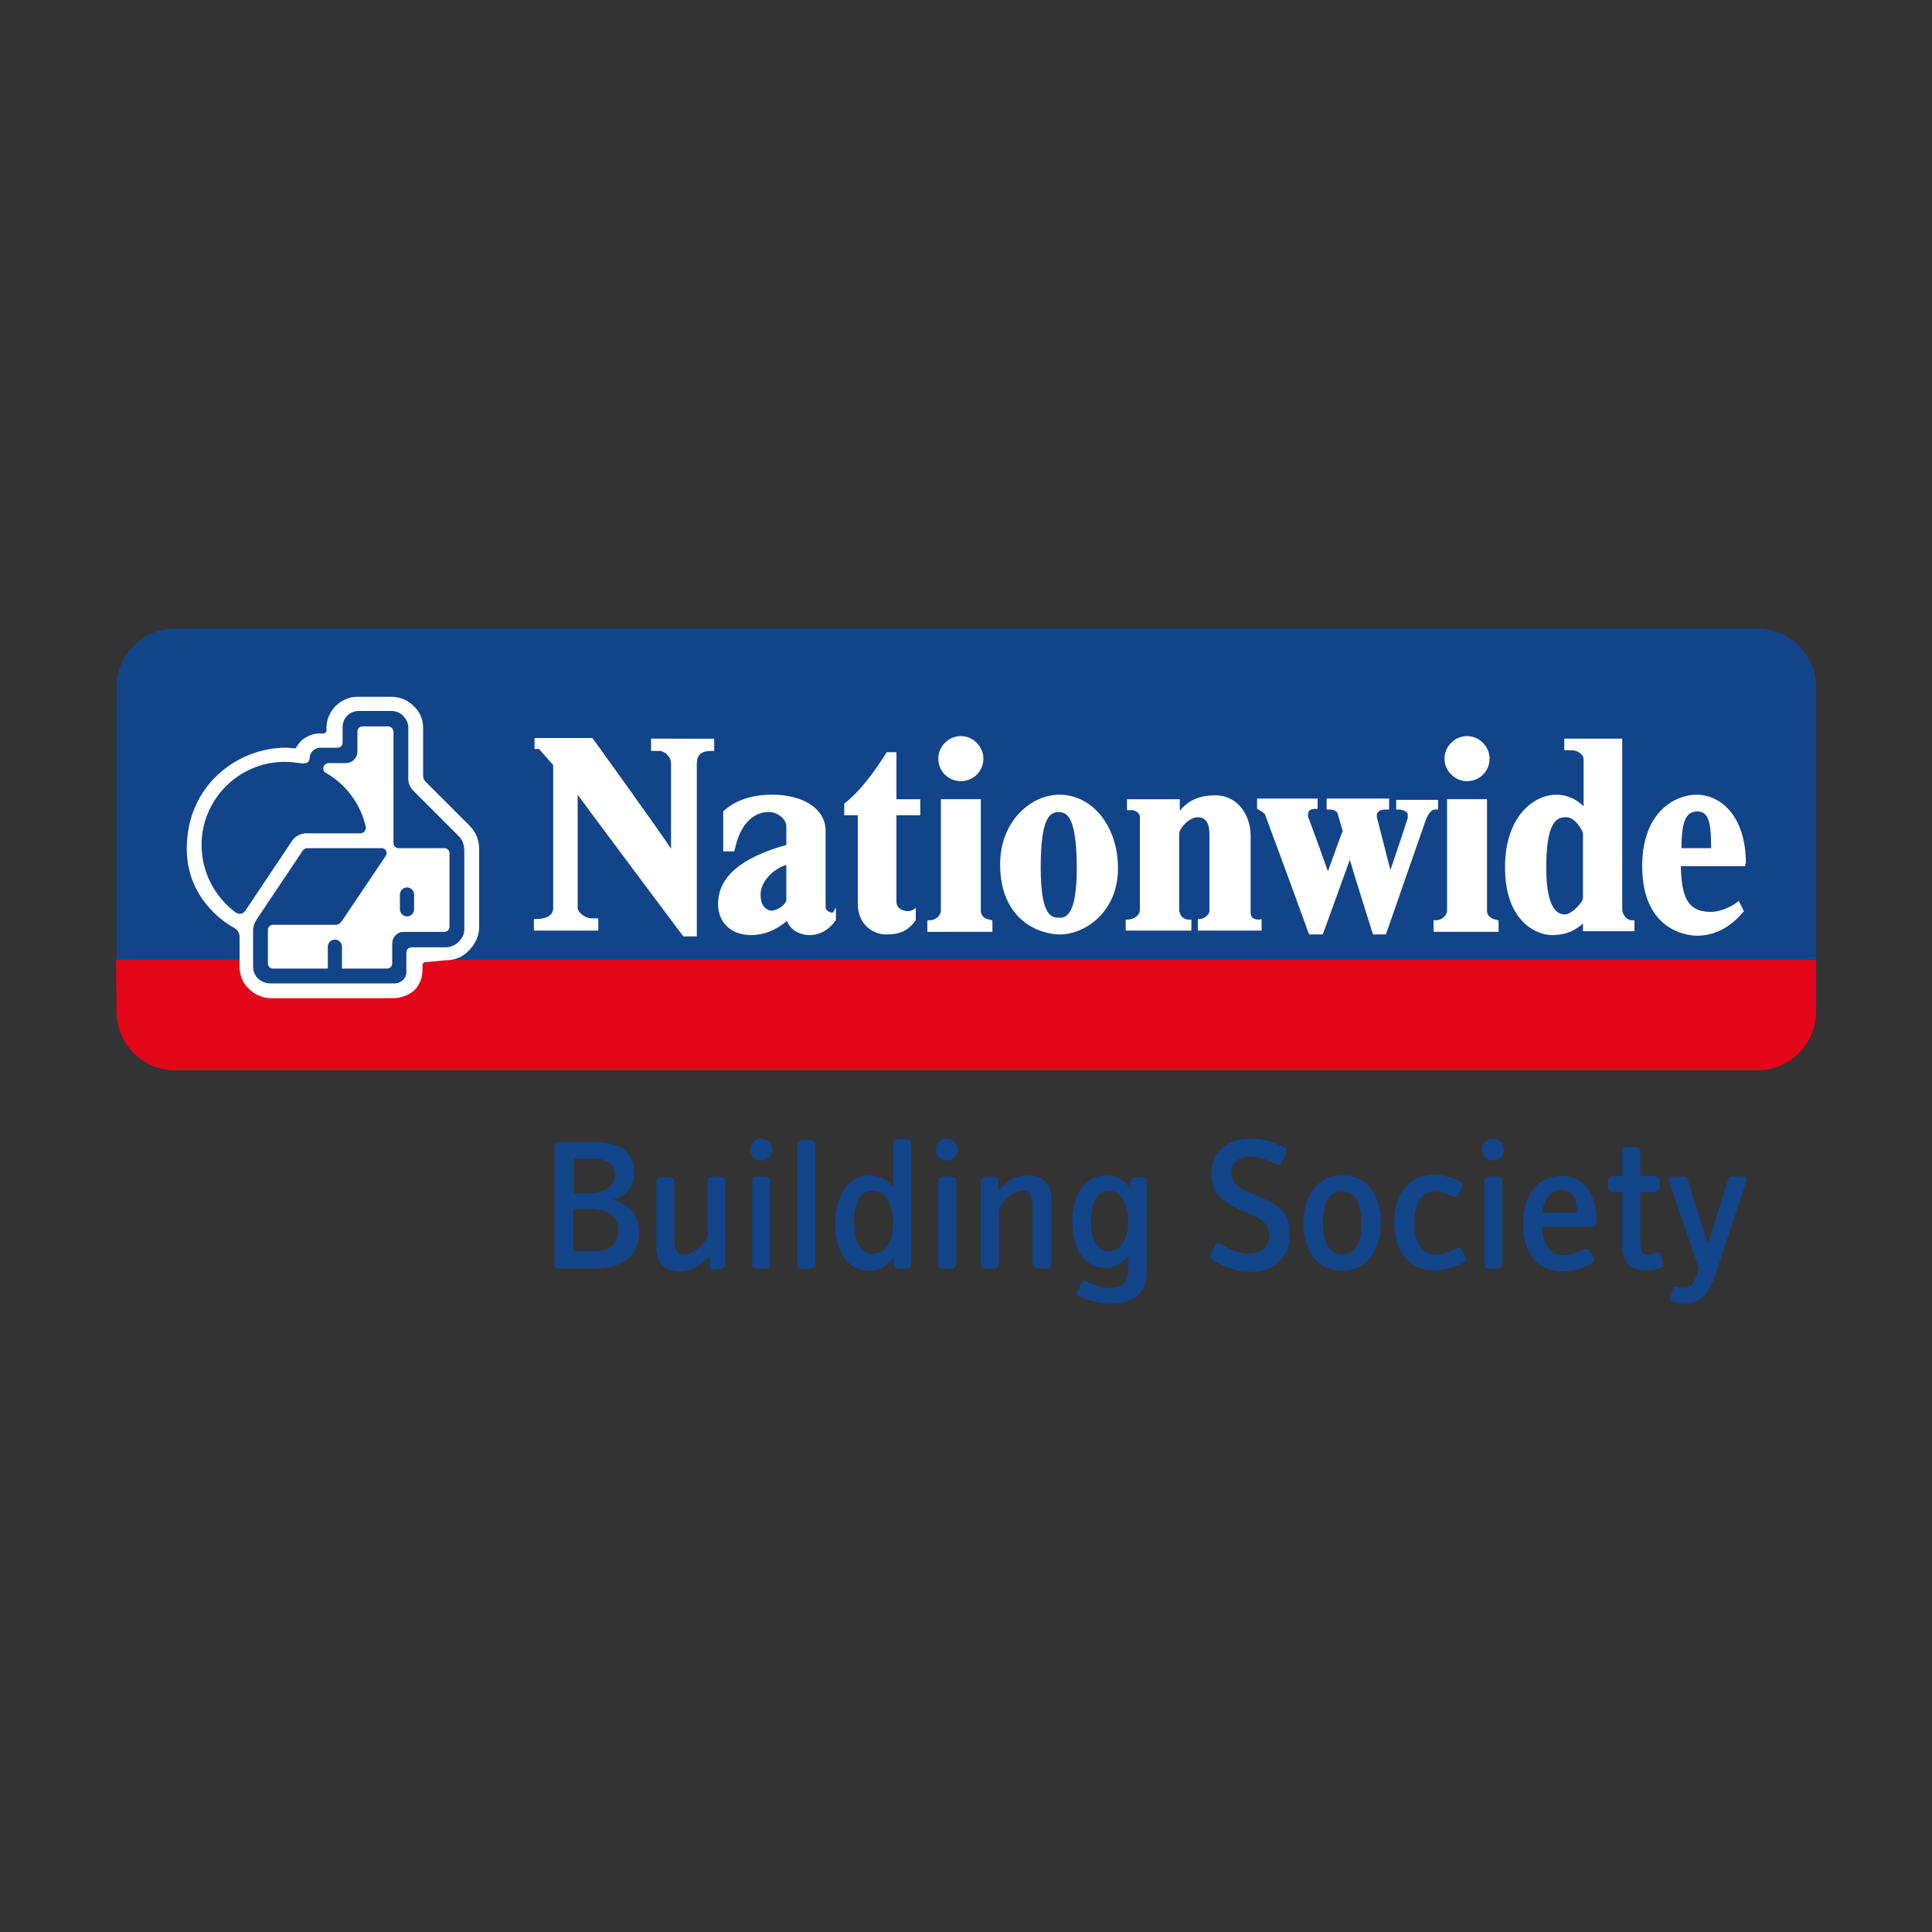<?xml version="1.0" encoding="utf-8"?>
<!-- Generator: Adobe Illustrator 26.5.3, SVG Export Plug-In . SVG Version: 6.00 Build 0)  -->
<svg version="1.1" id="Слой_1" xmlns="http://www.w3.org/2000/svg" xmlns:xlink="http://www.w3.org/1999/xlink" x="0px" y="0px"
	 viewBox="0 0 300 300" style="enable-background:new 0 0 300 300;" xml:space="preserve">
<rect x="0" y="0" width="300" height="300" fill="#333333" stroke="none"/>
<style type="text/css">
	.st0{fill:#12448A;}
	.st1{fill:#E30518;}
	.st2{fill:#FFFFFF;}
</style>
<path class="st0" d="M272.8,97.6H27.2c-5,0-9.1,4.1-9.1,9.1V149H282v-42.4C282,101.7,277.9,97.6,272.8,97.6"/>
<path class="st1" d="M18.1,157.1c0,5,4.1,9.1,9.1,9.1h245.7c5,0,9.1-4.1,9.1-9.1v-8.1H18L18.1,157.1L18.1,157.1z"/>
<path class="st2" d="M261.1,131.7c0-4.8,1-5.7,2.5-5.7c1.9,0,2.1,2.3,2.1,5.7H261.1z M271.1,134.1c0-7.4-3.9-10.7-7.7-10.7
	c-2.9,0-8.4,2.3-8.4,11.1c0,10.5,7.7,10.8,8.5,10.8c3.3,0,5.7-1.9,7.1-3.6l0.2-0.2l-0.8-1.6l-0.4,0.3c0,0-1.9,1.4-4,1.4
	c-3.7,0-4.5-2.6-4.6-7.1h10V134.1L271.1,134.1z M245.8,129.3v10.2c0,0.6-1.8,2.5-2.8,2.5c-2.4,0-2.9-3.9-2.9-7.2c0-7,1.5-7.9,3-7.9
	C244.6,126.8,245.7,129,245.8,129.3 M253.4,142.9c-0.8,0-1.5-0.9-1.5-1.7v-26.5h-0.4h-8.6v1.8h1.3c0.5,0,1.7,0.5,1.7,1.4v7.3
	c-0.8-0.8-2.2-1.8-4.3-1.8c-3.1,0-7.9,3-7.9,11.3c0,8.3,4.8,10.5,7.3,10.5c2.4,0,3.8-0.9,4.8-1.8v1.2h8v-1.7H253.4z M232.4,142.8
	c-0.5,0-1.5-0.4-1.5-1.4v-17.3h-0.4h-5.8v17.3c0,0.8-0.9,1.5-1.7,1.5h-0.4v1.8h10.1v-1.8H232.4L232.4,142.8z M216.8,124.1v1.6h0.4
	c0.4,0,1.1,0.2,1.3,0.5c0.1,0.1,0.1,0.3,0.1,0.4s0,0.2,0,0.4c-0.3,1-1.9,5.8-2.7,8.1c-0.6-2.3-1.9-7.5-2.1-8.2c0-0.1,0-0.2,0-0.3
	c0-0.2,0-0.4,0.2-0.5c0.2-0.3,0.7-0.4,1.3-0.4h0.4v-1.7h-9.7v1.7h0.4c0.4,0,1.1,0.1,1.3,0.6c0,0,0.7,2.5,0.8,2.7
	c-0.1,0.2-1.8,4.9-2.3,6.3c-0.7-2-2.4-6.7-2.9-8c-0.1-0.2-0.2-0.5-0.2-0.8c0-0.2,0.1-0.3,0.1-0.5c0.2-0.3,0.6-0.4,1-0.4h0.4V124H204
	h-8.8v1.6l0.2,0.1c0.2,0.1,0.7,0.4,1,0.7c0.2,0.5,4.2,11.3,6.8,18.5l0.1,0.2h2.1c0,0,3.6-9.9,4.2-11.6c0.5,1.8,3.6,11.6,3.6,11.6h2
	l6.1-17.5c0.5-1.4,1-1.9,1.6-1.9h0.4v-1.5H216.8z M195.6,142.8c-1.2,0-1.4-0.5-1.4-1.2v-11.8c0-3.1-1.9-6.3-5.5-6.3
	c-2.5,0-4.2,0.8-5.5,2.4v-1.8H175v1.7h0.9c0,0,1.1,0.2,1.1,1.1v14.3c0,1-0.9,1.5-1.8,1.6h-0.4v1.7H185v-1.7h-0.4
	c-0.9,0-1.5-0.7-1.5-1.6v-11.8c0-0.6,1.4-2.5,2.9-2.5c1.2,0,1.8,0.9,1.8,2.6v12c0,0.5-0.8,1.2-1.5,1.2H186v1.8h9.9v-1.8L195.6,142.8
	L195.6,142.8z M167.2,134.9c0,7.6-1.9,7.6-2.7,7.6c-1.1,0-2.9,0-2.9-7.8c0-7.9,1.5-8.6,2.8-8.6C165.8,126.1,167.2,127.1,167.2,134.9
	 M164.5,123.4c-4.4,0-9.2,4.1-9.2,10.8c0,8.7,6.1,10.9,9.3,10.9c3.7,0,9-3.3,9-10.3C173.6,128.4,169.7,123.4,164.5,123.4
	 M153.8,142.8c-0.6,0-1.5-0.4-1.5-1.4v-17.3h-0.4h-5.8v17.3c0,0.8-0.9,1.5-1.7,1.5h-0.4v1.8h10.1v-1.8H153.8L153.8,142.8z
	 M142.9,126.6v-2.5h-3.7v-7.3h-0.4h-1.1l-0.2,0.3c-1.2,1.9-3.6,5.5-6.3,7.6l-0.1,0.1v1.8h2.1v13.8c0,3,2.2,4.7,4.4,4.7
	c1.9,0,3.3-0.4,4.6-2.2l0-0.1V141l-0.5,0.3c-0.5,0.3-1.2,0.2-1.8-0.1c-0.5-0.3-0.7-0.7-0.7-1.2v-13.4L142.9,126.6L142.9,126.6z
	 M119.8,141.4c-0.6,0-1.7-0.5-1.7-2.5c0-1.9,1.8-3.9,4-4.6v5.6C121.6,140.9,120.4,141.4,119.8,141.4 M129.4,141.6
	c-0.1,0.2-0.4,0.1-0.6,0c-0.3-0.1-0.6-0.4-0.6-0.7v-11.9c0-3.3-3.3-5.6-8.3-5.6c-4.3,0-6.5,1.6-7.5,2.5l-0.1,0.1v6.2h1.7l0.1-0.3
	c1.1-5.3,4.2-5.9,5.4-5.8c1.1,0,2.6,1,2.6,2.2v2.9c-7.1,2-10.6,5-10.6,9.2c0,2.9,2.1,4.8,5.1,4.8c2,0,3.8-0.7,5.6-2.2
	c0.4,1.2,1.8,2.2,3.5,2.2c1.6,0,3-0.8,4-2.2l0.1-0.1v-2L129.4,141.6z M101.1,114.7v1.9h1.3c0.7,0,1.8,0.8,1.8,2v13.2
	C103.1,130,92,114.6,92,114.6h-0.2H83v1.7h0.7c0.2,0.2,2,2.3,2.2,2.5V141c0,1.6-2,1.7-2.6,1.7h-0.4v1.8h10v-1.9h-1
	c-1.1,0-2.2-1-2.2-1.6v-17.6c1.2,1.7,16.4,22,16.4,22h2.1v-26.8c0-1.4,0.7-2,2.3-2h0.4v-1.9L101.1,114.7L101.1,114.7z M149.2,114.3
	c-1.9,0-3.5,1.6-3.5,3.5c0,1.9,1.5,3.5,3.5,3.5c1.9,0,3.5-1.5,3.5-3.5C152.7,115.9,151.1,114.3,149.2,114.3 M227.8,114.3
	c-1.9,0-3.5,1.6-3.5,3.5c0,1.9,1.6,3.5,3.5,3.5s3.5-1.5,3.5-3.5C231.3,115.9,229.7,114.3,227.8,114.3"/>
<path class="st2" d="M69.3,149.1c1.3,0,2.6-0.5,3.5-1.5c1-1,1.6-2.3,1.6-3.6v-12.1c0-1.5-0.5-2.7-1.5-3.7l-6.8-6.8
	c-0.3-0.3-0.4-0.6-0.4-1v-7.4c0-1.3-0.5-2.5-1.5-3.4c-0.9-0.9-2.1-1.4-3.4-1.4h-5.3c-2.6,0-4.8,2.2-4.8,4.8v0.4
	c0,0.3-0.2,0.5-0.5,0.5l0,0h-0.7c-0.9,0-1.8,0.4-2.6,1c-0.4,0.4-0.7,0.8-1,1.3c-0.5,0-1.1-0.1-1.5-0.1c-7.5,0-15.4,5.8-15.4,15.7
	c0,8.4,7,12.1,7.4,12.3c0.3,0.2,0.8,0.6,0.8,1.4v4.6c0,1.3,0.5,2.6,1.5,3.5c0.9,0.9,2.2,1.4,3.4,1.4h18.8c1.3,0,2.4-0.4,3.3-1.1
	c0.9-0.8,1.4-2,1.4-3.3v-0.7c0-0.3,0.2-0.5,0.5-0.5L69.3,149.1L69.3,149.1z"/>
<path class="st0" d="M71.2,129.8l-7.1-7.1c-0.4-0.4-0.7-1.1-0.7-1.7V113c0-1.4-1.2-2.6-2.6-2.6h-5.1c-1.4,0-2.5,1.1-2.5,2.5v2.4
	c0,0.3-0.2,0.8-0.8,0.8h-2.7c-0.7,0-1.5,0.6-1.6,1.4c0,0.7-0.3,1.2-1.4,1h0c0,0,0,0-0.1,0c-0.8-0.1-1.6-0.2-2.4-0.2
	c-7.1,0-12.9,5.8-12.9,12.9c0,4.3,2.1,8.1,5.3,10.5l0,0c0.2,0.1,0.4,0.2,0.6,0.2c0.4,0,0.7-0.2,0.9-0.5l0,0l7.3-10.9
	c0,0,0.7-1.1,2.2-1.1h8.4c0.4,0,0.8-0.4,0.8-0.8c0-0.1,0-0.1,0-0.2c-0.8-3.6-3.1-6.6-6.2-8.4c-0.3-0.1-0.4-0.4-0.4-0.7
	c0-0.4,0.4-0.8,0.8-0.8l0,0h2.7c1,0,1.8-0.8,1.8-1.8v-3.1c0-0.5,0.4-0.8,0.8-0.8h4c0.4,0,0.8,0.4,0.8,0.8v17.3
	c0,0.4,0.3,0.8,0.8,0.8H69c0.5,0,0.8,0.4,0.8,0.8v11.4c0,0.4-0.3,0.8-0.8,0.8h-6.3c-1.1,0-1.8,0.9-1.8,1.8v3.1
	c0,0.5-0.4,0.8-0.8,0.8h-7v-3.4c0-0.6-0.5-1.1-1.1-1.1c-0.6,0-1.1,0.5-1.1,1.1v3.4h-8.5c-0.4,0-0.8-0.3-0.8-0.8v-5.2
	c0-0.5,0.4-0.8,0.8-0.8h9.8c0.5,0,0.9-0.6,0.9-0.6l6.8-10.1c0.4-0.6-0.1-1.2-0.6-1.2H47.7c-0.4,0-0.7,0.3-0.9,0.7l-6.9,10.3
	c0,0-0.6,0.8-0.6,1.8v5.6c0,1.5,1.2,2.6,2.7,2.6h19.3c0.9,0,1.8-0.7,1.8-1.8v-3c0-0.4,0.3-0.8,0.8-0.8h5.3c1.5,0,2.9-1.3,2.9-2.8
	v-12.1C72.1,131,71.7,130.3,71.2,129.8 M64.3,141.2v-2.3c0-0.6-0.5-1.1-1.1-1.1c-0.6,0-1.1,0.5-1.1,1.1v2.3c0,0.6,0.5,1.1,1.1,1.1
	S64.3,141.8,64.3,141.2"/>
<path class="st0" d="M91.7,197h-4.8c-0.6,0-0.8-0.3-0.8-0.8v-18.1c0-0.5,0.2-0.8,0.8-0.8H92c3.5,0,6.5,1.1,6.5,4.7
	c0,2.3-1.2,3.6-3.3,4.3c2.4,0.7,4,2.2,4,5C99.2,195.7,96,197,91.7,197 M92.1,179.9h-3v5.4h1.8c1.1,0,2-0.1,2.7-0.4
	c0.9-0.3,1.9-1.1,1.9-2.4C95.5,180.7,94.2,179.9,92.1,179.9 M94.6,188.4c-0.8-0.5-1.9-0.7-3.2-0.7h-2.4v6.6h2.6
	c2.3,0,4.4-0.4,4.4-3.2C96,190.4,95.9,189.2,94.6,188.4 M111.9,197c0.5,0,0.7-0.3,0.7-0.8v-12.7c0-0.5-0.2-0.8-0.8-0.8h-1.1
	c-0.7,0-0.8,0.3-0.8,0.8v7.4c0,1.1-0.1,1.5-0.7,2.1c-0.8,1-1.8,1.8-3,1.8c-1.1,0-1.5-0.8-1.5-2.2v-9c0-0.5-0.2-0.8-0.7-0.8h-1.3
	c-0.5,0-0.8,0.3-0.8,0.8v9.8c0,2.5,1.1,4,3.7,4c2,0,3.5-1.1,4.6-2.5v1.5c0,0.5,0.2,0.8,0.8,0.8L111.9,197 M118.2,180.2
	c-0.9,0-1.7-0.7-1.7-1.7c0-0.9,0.7-1.7,1.7-1.7c0.9,0,1.7,0.7,1.7,1.7S119.1,180.2,118.2,180.2 M118.7,197h-1.1
	c-0.7,0-0.8-0.3-0.8-0.8v-12.7c0-0.6,0.3-0.8,0.8-0.8h1.2c0.7,0,0.8,0.3,0.8,0.8v12.7C119.6,196.8,119.4,197,118.7,197 M125.7,197
	c0.7,0,0.9-0.3,0.9-0.8v-18.4c0-0.5-0.2-0.8-0.8-0.8h-1.2c-0.5,0-0.8,0.3-0.8,0.8v18.5c0,0.5,0.2,0.8,0.8,0.8L125.7,197 M140.7,197
	h-1c-0.7,0-0.9-0.3-0.9-0.8v-1c-0.8,1.1-2,2.1-3.8,2.1c-4,0-5.3-3.9-5.3-7.3c0-4,1.8-7.5,5.3-7.5c1.8,0,3,1,3.7,1.8v-6.6
	c0-0.6,0.2-0.8,0.9-0.8h1.1c0.6,0,0.8,0.3,0.8,0.8v18.4C141.5,196.8,141.3,197,140.7,197 M135.5,184.9c-2.6,0-2.9,3.1-2.9,5
	c0,2.3,0.7,4.8,2.8,4.8c2.2,0,3.3-2.2,3.3-4.8C138.7,186.8,137.4,184.9,135.5,184.9 M147,180.2c-0.9,0-1.7-0.7-1.7-1.7
	c0-0.9,0.7-1.7,1.7-1.7c0.9,0,1.7,0.7,1.7,1.7S147.9,180.2,147,180.2 M147.6,197h-1.1c-0.7,0-0.8-0.3-0.8-0.8v-12.7
	c0-0.6,0.3-0.8,0.8-0.8h1.2c0.7,0,0.8,0.3,0.8,0.8v12.7C148.4,196.8,148.3,197,147.6,197 M162.6,197c0.5,0,0.7-0.3,0.7-0.8v-9.7
	c0-2.5-1.1-4-3.7-4c-2,0-3.5,1.1-4.6,2.5v-1.5c0-0.5-0.2-0.8-0.8-0.8h-1.1c-0.5,0-0.8,0.3-0.8,0.8v12.7c0,0.5,0.2,0.8,0.8,0.8h1.1
	c0.7,0,0.9-0.3,0.9-0.8v-7.4c0-1.1,0.1-1.5,0.7-2.1c0.8-1,1.8-1.8,3-1.8c1.1,0,1.5,0.8,1.5,2.2v9c0,0.5,0.2,0.8,0.7,0.8L162.6,197
	 M172.5,202.4c-2.2,0-3.9-0.6-4.9-1.1c-0.2-0.1-0.4-0.2-0.4-0.5c0-0.1,0-0.2,0.1-0.3l0.6-1.3c0.2-0.4,0.5-0.4,0.9-0.2
	c0.9,0.5,2.1,1,3.6,1c2.2,0,2.8-1.2,2.8-3V195c-0.6,0.8-1.9,1.9-3.4,1.9c-3.7,0-5.3-3.3-5.3-7.3c0-3.3,1.5-7.1,5.4-7.1
	c1.7,0,3,1.1,3.6,2.1v-0.9c0-0.6,0.2-0.9,0.8-0.9h1.1c0.5,0,0.7,0.3,0.7,0.9v13.3C178,200.3,176.9,202.4,172.5,202.4 M172.2,184.9
	c-1.9,0-2.8,2-2.8,4.6c0,3.2,1.1,4.8,2.8,4.8c1.9,0,3-2.2,3-4.6C175.2,186.8,174,184.9,172.2,184.9 M194.1,197.5
	c3.6,0,6.2-2,6.2-5.9c0-3.5-2.1-4.7-5.1-5.9c-3-1.2-4-1.9-4-3.7c0-1.5,1.2-2.4,3-2.4c1.5,0,2.7,0.5,4,1.2c0.4,0.2,0.7,0.1,0.8-0.3
	l0.7-1.5c0-0.1,0.1-0.3,0.1-0.4c0-0.1-0.1-0.3-0.4-0.4c-1.3-0.7-2.8-1.4-5.3-1.4c-3.3,0-6,1.9-6,5.4c0,3.3,1.9,4.6,5.7,6.2
	c2.2,0.9,3.3,1.7,3.3,3.5c0,1.6-1.2,2.8-3.3,2.8c-1.6,0-3.3-1-4.2-1.5c-0.4-0.2-0.7-0.2-0.9,0.1l-0.7,1.5c-0.1,0.1-0.1,0.3-0.1,0.4
	c0,0.2,0.2,0.3,0.4,0.4C189.8,196.6,191.8,197.5,194.1,197.5 M208.4,197.3c-4.3,0-6-3.7-6-7.4c0-3.7,1.8-7.4,6-7.4
	c4.4,0,6,3.8,6,7.4C214.4,193.5,212.7,197.3,208.4,197.3 M208.4,185c-2.4,0-3,2.6-3,4.9c0,2.2,0.6,4.9,3,4.9c2.5,0,3-2.6,3-4.9
	C211.4,187.6,210.8,185,208.4,185 M227.2,196.1c0.3-0.2,0.4-0.4,0.4-0.5c0-0.2,0-0.3-0.1-0.5l-0.6-1.1c-0.2-0.3-0.5-0.3-0.9-0.1
	c-0.7,0.4-1.8,0.9-3.1,0.9c-2.5,0-3.3-2.6-3.3-4.9c0-2.3,0.7-4.9,3.3-4.9c1,0,1.9,0.4,2.7,0.8c0.3,0.1,0.7,0.1,0.8-0.2l0.6-1.1
	c0.1-0.2,0.1-0.4,0.1-0.5c0-0.2-0.1-0.4-0.4-0.5c-1.1-0.6-2.6-1.1-4.1-1.1c-4,0-6.1,3.2-6.1,7.2c0,5.5,2.9,7.6,6,7.6
	C224.5,197.3,226.1,196.7,227.2,196.1 M231.8,180.2c-0.9,0-1.7-0.7-1.7-1.7c0-0.9,0.7-1.7,1.7-1.7c0.9,0,1.7,0.7,1.7,1.7
	S232.8,180.2,231.8,180.2 M232.4,197h-1.1c-0.7,0-0.8-0.3-0.8-0.8v-12.7c0-0.6,0.3-0.8,0.8-0.8h1.2c0.7,0,0.8,0.3,0.8,0.8v12.7
	C233.3,196.8,233.1,197,232.4,197 M247.2,190.5h-7.7v0.2c0,1.8,0.7,4.2,3.2,4.2c1.3,0,2.5-0.5,3-0.8c0.5-0.2,0.8-0.3,1.1,0l0.6,1.1
	c0.1,0.2,0.1,0.4,0.1,0.5c0,0.2-0.1,0.3-0.4,0.5c-1.1,0.7-2.8,1.2-4.5,1.2c-4.5,0-6.1-3.7-6.1-7.3c0-3.7,1.6-7.5,6-7.5
	c3.7,0,5.4,3,5.4,7.3C247.9,190.2,247.7,190.5,247.2,190.5 M242.4,184.8c-1.8,0-2.7,1.5-2.9,3.5h5.4
	C244.9,186.5,244.3,184.8,242.4,184.8 M257.9,196.9c0.2-0.1,0.4-0.2,0.4-0.3c0-0.1,0-0.2-0.1-0.4l-0.3-1.3c-0.1-0.4-0.3-0.5-0.7-0.4
	c-0.3,0.1-0.8,0.3-1.3,0.3c-1,0-1.2-0.6-1.2-1.8v-7.9h2.3c0.4,0,0.7-0.3,0.7-0.7v-1.1c0-0.4-0.3-0.7-0.7-0.7h-2.3v-3.7
	c0-0.5-0.2-0.8-0.8-0.8h-1.2c-0.5,0-0.8,0.3-0.8,0.8v3.7h-1.5c-0.4,0-0.7,0.2-0.7,0.7v1.1c0,0.4,0.2,0.7,0.7,0.7h1.5v8.2
	c0,2.9,1.3,3.9,3.4,3.9C256.2,197.3,257.3,197.1,257.9,196.9 M271.1,183.6c0-0.2,0.1-0.4,0.1-0.6c0-0.2-0.2-0.3-0.5-0.3h-1.7
	c-0.4,0-0.6,0.2-0.7,0.6l-3.1,9.9l-3.1-9.9c-0.1-0.4-0.3-0.6-0.7-0.6h-1.8c-0.3,0-0.5,0.1-0.5,0.3c0,0.1,0,0.4,0.1,0.5l4.6,13.5
	l0,0.1c-0.6,1.6-1,2.9-2.2,2.9c-0.4,0-1-0.1-1.3-0.2c-0.2,0-0.4,0-0.5,0.3l-0.4,1.3c0,0.1-0.1,0.3,0,0.4c0,0.2,0.1,0.3,0.3,0.3
	c0.4,0.1,1.1,0.3,1.8,0.3c3,0,4-1.8,5-4.9L271.1,183.6"/>
</svg>
